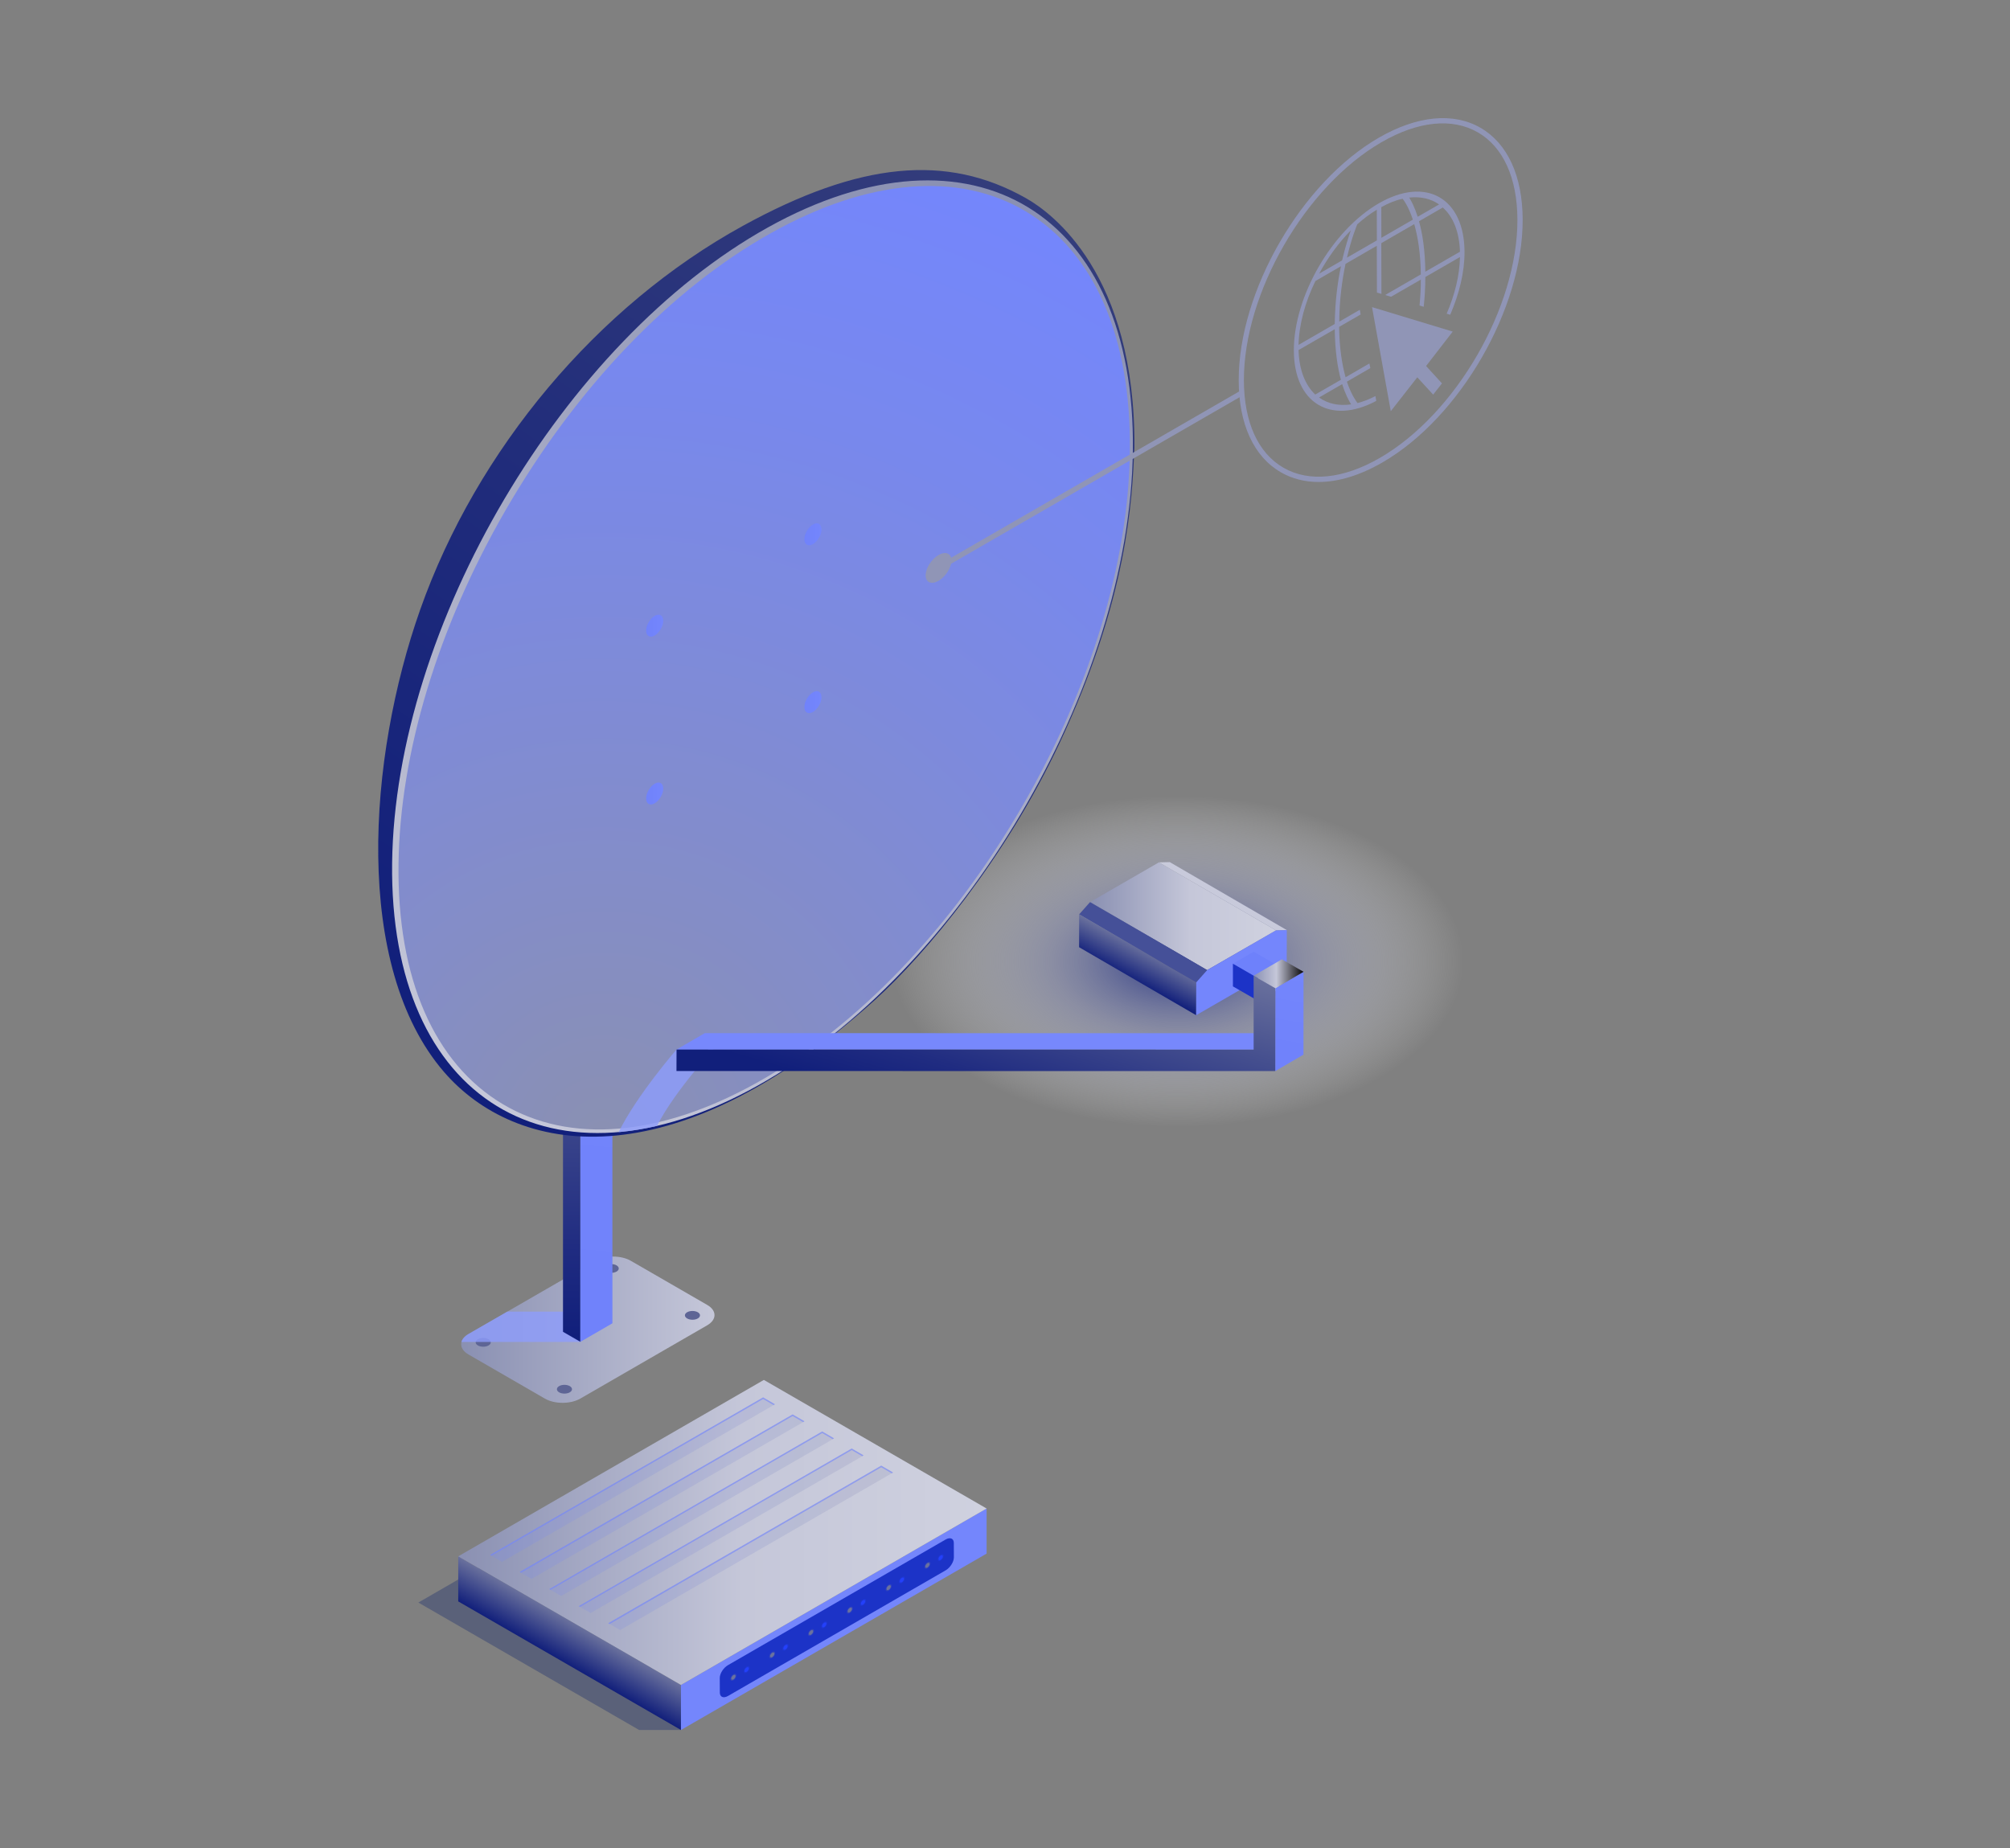 <svg xmlns="http://www.w3.org/2000/svg" xmlns:xlink="http://www.w3.org/1999/xlink" x="0px" y="0px" viewBox="0 0 294.9 271.21" xml:space="preserve"><rect x="0" y="0" width="294.9" height="271.21" fill="#808080" stroke="none"/><g id="Layer_1"></g><g id="success_stories2"></g><g id="success_stories_00000032620599036071388940000004398631207274433454_"></g><g id="home_page_00000144319771247942485210000017547905354257203373_">	<g>					<radialGradient id="SVGID_1_" cx="-2002.227" cy="-1360.974" r="43.351" gradientTransform="matrix(1.088 -0.63 1.088 0.63 3831.969 -262.926)" gradientUnits="userSpaceOnUse">			<stop offset="0" style="stop-color:#202C7B"></stop>			<stop offset="0.106" style="stop-color:#4D5796;stop-opacity:0.832"></stop>			<stop offset="0.295" style="stop-color:#999EC2;stop-opacity:0.532"></stop>			<stop offset="0.451" style="stop-color:#D0D3E3;stop-opacity:0.284"></stop>			<stop offset="0.567" style="stop-color:#F2F3F7;stop-opacity:0.1"></stop>			<stop offset="0.63" style="stop-color:#FFFFFF;stop-opacity:0"></stop>			<stop offset="0.636" style="stop-color:#FFFEFB;stop-opacity:0"></stop>			<stop offset="0.735" style="stop-color:#FAF4B7;stop-opacity:0"></stop>			<stop offset="0.824" style="stop-color:#F7EB81;stop-opacity:0"></stop>			<stop offset="0.901" style="stop-color:#F4E55A;stop-opacity:0"></stop>			<stop offset="0.962" style="stop-color:#F3E143;stop-opacity:0"></stop>			<stop offset="1" style="stop-color:#F2E03A;stop-opacity:0"></stop>		</radialGradient>		<ellipse fill="url(#SVGID_1_)" cx="172.7" cy="141.13" rx="66.71" ry="38.63"></ellipse>		<g id="_x36__00000067212708231038216680000016174097258667697794_">			<g>				<g>											<linearGradient id="SVGID_00000067217010130339403410000016588023740990170287_" gradientUnits="userSpaceOnUse" x1="-38.131" y1="450.533" x2="1.84" y2="450.533" gradientTransform="matrix(0.93 0 0 0.93 103.116 -223.871)">						<stop offset="0" style="stop-color:#8A90B2"></stop>						<stop offset="1" style="stop-color:#C5C7D9"></stop>					</linearGradient>					<path fill="url(#SVGID_00000067217010130339403410000016588023740990170287_)" d="M103.75,194.49l-18.61,10.75       c-1.44,0.83-3.77,0.83-5.2,0l-11.2-6.47c-1.44-0.83-1.44-2.17,0-3l18.61-10.75c1.44-0.83,3.77-0.83,5.2,0l11.2,6.47       C105.19,192.31,105.19,193.66,103.75,194.49z"></path>					<g>						<path fill="#5E6595" d="M90.46,185.69c0.43,0.25,0.43,0.66,0,0.91c-0.43,0.25-1.14,0.25-1.57,0c-0.43-0.25-0.43-0.66,0-0.91        C89.32,185.44,90.03,185.44,90.46,185.69z"></path>						<path fill="#5E6595" d="M71.68,196.53c0.43,0.25,0.43,0.66,0,0.91c-0.43,0.25-1.14,0.25-1.57,0c-0.43-0.25-0.43-0.66,0-0.91        C70.54,196.28,71.25,196.28,71.68,196.53z"></path>					</g>					<g>						<path fill="#5E6595" d="M102.38,192.57c0.43,0.25,0.43,0.66,0,0.91c-0.43,0.25-1.14,0.25-1.57,0c-0.43-0.25-0.43-0.66,0-0.91        C101.24,192.32,101.95,192.32,102.38,192.57z"></path>						<path fill="#5E6595" d="M83.6,203.41c0.43,0.25,0.43,0.66,0,0.91c-0.43,0.25-1.14,0.25-1.57,0c-0.43-0.25-0.43-0.66,0-0.91        C82.46,203.16,83.16,203.16,83.6,203.41z"></path>					</g>					<path opacity="0.8" fill="#8D9CFC" d="M85.13,192.48H74.42l-5.69,3.28c-0.57,0.33-0.92,0.76-1.04,1.17h17.43V192.48z"></path>					<g id="Axonometric_Cube_00000004538846612145669540000005809455141275373484_">													<linearGradient id="Cube_face_-_left_00000173159436155187604920000003466720615608656001_" gradientUnits="userSpaceOnUse" x1="-22.185" y1="451.533" x2="-19.999" y2="387.955" gradientTransform="matrix(0.93 0 0 0.93 103.116 -223.871)">							<stop offset="0" style="stop-color:#111F7B"></stop>							<stop offset="0.224" style="stop-color:#202C81"></stop>							<stop offset="0.649" style="stop-color:#46508F"></stop>							<stop offset="1" style="stop-color:#6A719D"></stop>						</linearGradient>													<polygon id="Cube_face_-_left_00000057134251992730319720000001794046710783862710_" fill="url(#Cube_face_-_left_00000173159436155187604920000003466720615608656001_)" points="        85.15,115.62 82.6,114.15 82.6,195.44 85.15,196.91       "></polygon>													<linearGradient id="Cube_face_-_right_00000073721690802886084140000001735095926364504966_" gradientUnits="userSpaceOnUse" x1="-19.852" y1="446.017" x2="-14.681" y2="380.577" gradientTransform="matrix(0.93 0 0 0.93 103.116 -223.871)">							<stop offset="0" style="stop-color:#7082FB"></stop>							<stop offset="1" style="stop-color:#7486FC"></stop>						</linearGradient>													<polygon id="Cube_face_-_right_00000051352770886135712680000004888549615103501973_" fill="url(#Cube_face_-_right_00000073721690802886084140000001735095926364504966_)" points="        89.85,194.19 85.15,196.91 85.15,115.62 89.85,112.91       "></polygon>						<polygon id="Cube_face_-_top_00000009577091952065554970000005784070786619983782_" fill="#7788FC" points="85.15,115.62         82.6,114.15 87.3,111.44 89.85,112.91       "></polygon>					</g>				</g>				<g>					<g>													<radialGradient id="SVGID_00000092420839473912718080000016920098759198186415_" cx="-15.751" cy="420.45" r="160.686" gradientTransform="matrix(0.93 0 0 0.93 103.116 -223.871)" gradientUnits="userSpaceOnUse">							<stop offset="0" style="stop-color:#8A90B2"></stop>							<stop offset="0.244" style="stop-color:#848DC7"></stop>							<stop offset="0.74" style="stop-color:#7888ED"></stop>							<stop offset="1" style="stop-color:#7486FC"></stop>						</radialGradient>						<path fill="url(#SVGID_00000092420839473912718080000016920098759198186415_)" d="M75.2,164.31        c18.12,7.83,42.24-5.69,56.99-21.56c11.36-12.23,18.27-22.8,25.49-39c7.55-16.94,8.33-32.4,8.59-37.48l0.01-0.49        c-0.16-8.18-0.5-25.19-14.27-35.46c-4.07-3.04-15.6-9.22-34.71-1.08C91.11,40.38,69.37,64.88,60.55,93.17        C54.39,112.93,49.53,153.22,75.2,164.31z"></path>													<linearGradient id="SVGID_00000083788605686888913420000009941294774966996137_" gradientUnits="userSpaceOnUse" x1="-37.209" y1="408.805" x2="60.481" y2="265.638" gradientTransform="matrix(0.93 0 0 0.93 103.116 -223.871)">							<stop offset="0" style="stop-color:#111F7B"></stop>							<stop offset="0.463" style="stop-color:#202C7B"></stop>							<stop offset="1" style="stop-color:#363F7B"></stop>						</linearGradient>						<path fill="url(#SVGID_00000083788605686888913420000009941294774966996137_)" d="M128.35,146.75        c7.52-6.8,19.13-20.75,27.08-37.65c10.03-21.34,10.67-35.69,11.01-43.4c0.16-25.53-12.13-34.48-15.9-36.61        c-11.65-6.6-24.47-5.34-41.58,4.07c-21.32,11.73-39,32.78-47.31,56.3c-7.69,21.78-9.88,52.3,3.48,67.83        C75.55,169.37,98.35,173.87,128.35,146.75z M57.64,126.59c0.43-34.72,25.05-76.39,55-93.08        c29.95-16.69,53.89-2.08,53.46,32.64s-25.05,76.39-55,93.08C81.15,175.92,57.22,161.3,57.64,126.59z"></path>													<linearGradient id="SVGID_00000010291939939670310560000017139634760695938465_" gradientUnits="userSpaceOnUse" x1="49.939" y1="273.114" x2="-30.907" y2="415.228" gradientTransform="matrix(0.93 0 0 0.93 103.116 -223.871)">							<stop offset="0" style="stop-color:#8A90B2"></stop>							<stop offset="1" style="stop-color:#C5C7D9"></stop>						</linearGradient>						<path fill="url(#SVGID_00000010291939939670310560000017139634760695938465_)" d="M111.1,159.35        c30.01-16.72,54.68-58.48,55.11-93.26c0.43-34.78-23.56-49.43-53.57-32.7c-30.01,16.72-54.68,58.48-55.11,93.26        C57.11,161.43,81.09,176.08,111.1,159.35z M58.47,126.8c0.2-16.29,5.77-34.73,15.69-51.9c10.43-18.06,24.3-32.54,39.07-40.76        c14.16-7.89,27.4-9,37.27-3.12c10.05,5.99,15.48,18.49,15.27,35.21c-0.2,16.29-5.77,34.73-15.69,51.91        c-10.42,18.06-24.3,32.53-39.06,40.76c-14.16,7.89-27.4,9-37.27,3.12C63.68,156.02,58.26,143.51,58.47,126.8z"></path>					</g>					<g>													<linearGradient id="SVGID_00000088098917575764152350000013032593037201077930_" gradientUnits="userSpaceOnUse" x1="-8.947" y1="339.443" x2="-6.256" y2="339.443" gradientTransform="matrix(0.93 0 0 0.93 103.116 -223.871)">							<stop offset="0" style="stop-color:#7082FB"></stop>							<stop offset="1" style="stop-color:#7486FC"></stop>						</linearGradient>						<path fill="url(#SVGID_00000088098917575764152350000013032593037201077930_)" d="M94.8,92.52c0-0.38,0.13-0.81,0.37-1.21        c0.24-0.42,0.57-0.76,0.91-0.95c0.33-0.18,0.64-0.21,0.87-0.07c0.23,0.14,0.36,0.43,0.36,0.82c0,0.38-0.13,0.81-0.37,1.21        c-0.24,0.42-0.57,0.76-0.91,0.95c-0.33,0.18-0.64,0.21-0.87,0.07C94.92,93.2,94.79,92.91,94.8,92.52z"></path>													<linearGradient id="SVGID_00000139255337039084205740000011964696863666507405_" gradientUnits="userSpaceOnUse" x1="16.028" y1="325.024" x2="18.719" y2="325.024" gradientTransform="matrix(0.93 0 0 0.93 103.116 -223.871)">							<stop offset="0" style="stop-color:#7082FB"></stop>							<stop offset="1" style="stop-color:#7486FC"></stop>						</linearGradient>						<path fill="url(#SVGID_00000139255337039084205740000011964696863666507405_)" d="M118.02,79.11c0-0.38,0.13-0.81,0.37-1.21        c0.24-0.42,0.57-0.76,0.91-0.95c0.33-0.18,0.64-0.21,0.87-0.07c0.23,0.14,0.36,0.43,0.36,0.82c0,0.38-0.13,0.81-0.37,1.21        c-0.24,0.42-0.57,0.76-0.91,0.95c-0.33,0.18-0.64,0.21-0.87,0.07C118.14,79.79,118.02,79.5,118.02,79.11z"></path>													<linearGradient id="SVGID_00000029034759367352053810000000110299626386171832_" gradientUnits="userSpaceOnUse" x1="-8.947" y1="365.925" x2="-6.256" y2="365.925" gradientTransform="matrix(0.93 0 0 0.93 103.116 -223.871)">							<stop offset="0" style="stop-color:#7082FB"></stop>							<stop offset="1" style="stop-color:#7486FC"></stop>						</linearGradient>						<path fill="url(#SVGID_00000029034759367352053810000000110299626386171832_)" d="M94.8,117.15c0-0.38,0.13-0.81,0.37-1.21        c0.24-0.42,0.57-0.76,0.91-0.95c0.33-0.18,0.64-0.21,0.87-0.07c0.23,0.14,0.36,0.43,0.36,0.82c0,0.38-0.13,0.81-0.37,1.21        c-0.24,0.42-0.57,0.76-0.91,0.95c-0.33,0.18-0.64,0.21-0.87,0.07C94.92,117.83,94.79,117.54,94.8,117.15z"></path>													<linearGradient id="SVGID_00000086692694591644949170000011921101489150525109_" gradientUnits="userSpaceOnUse" x1="16.028" y1="351.506" x2="18.719" y2="351.506" gradientTransform="matrix(0.93 0 0 0.93 103.116 -223.871)">							<stop offset="0" style="stop-color:#7082FB"></stop>							<stop offset="1" style="stop-color:#7486FC"></stop>						</linearGradient>						<path fill="url(#SVGID_00000086692694591644949170000011921101489150525109_)" d="M118.02,103.74c0-0.38,0.13-0.81,0.37-1.21        c0.24-0.42,0.57-0.76,0.91-0.95c0.33-0.18,0.64-0.21,0.87-0.07c0.23,0.14,0.36,0.43,0.36,0.82c0,0.38-0.13,0.81-0.37,1.21        c-0.24,0.42-0.57,0.76-0.91,0.95c-0.33,0.18-0.64,0.21-0.87,0.07C118.14,104.42,118.02,104.13,118.02,103.74z"></path>					</g>					<path opacity="0.8" fill="#8D9CFC" d="M90.77,166.14c1.82-0.16,3.7-0.47,5.62-0.91c2.66-5.3,9.07-12.14,9.07-12.14l-6.21,0.93       C99.26,154.02,93.37,160.79,90.77,166.14z"></path>					<g>						<g>							<polygon fill="#C8CADB" points="187.21,136.53 170.03,126.55 171.62,126.51 188.8,136.49        "></polygon>						</g>						<g>															<linearGradient id="SVGID_00000068650455720833294630000008850932407437451419_" gradientUnits="userSpaceOnUse" x1="61.092" y1="385.294" x2="90.42" y2="385.294" gradientTransform="matrix(0.93 0 0 0.93 103.116 -223.871)">								<stop offset="0" style="stop-color:#8A90B2"></stop>								<stop offset="0.539" style="stop-color:#C5C7D9"></stop>								<stop offset="1" style="stop-color:#CFD1DF"></stop>							</linearGradient>							<polygon fill="url(#SVGID_00000068650455720833294630000008850932407437451419_)" points="177.11,142.36 159.93,132.38          170.03,126.55 187.21,136.53        "></polygon>						</g>						<g>							<polygon fill="#455098" points="175.51,144.16 158.33,134.18 159.93,132.38 177.11,142.36        "></polygon>						</g>													<linearGradient id="SVGID_00000178896560382081476000000000979494451856500153_" gradientUnits="userSpaceOnUse" x1="69.838" y1="390.647" x2="67.381" y2="395.233" gradientTransform="matrix(0.93 0 0 0.93 103.116 -223.871)">							<stop offset="0" style="stop-color:#6A719D"></stop>							<stop offset="1" style="stop-color:#111F7B"></stop>						</linearGradient>						<polygon fill="url(#SVGID_00000178896560382081476000000000979494451856500153_)" points="175.51,144.16 158.33,134.18         158.32,139 175.5,148.98       "></polygon>						<polygon fill="#7486FC" points="188.8,136.49 187.21,136.53 177.11,142.36 175.51,144.16 175.5,148.98 188.78,141.31               "></polygon>					</g>					<g>						<polygon fill="#7788FC" points="99.26,154.02 103.4,151.61 188.07,151.62 183.93,154.03       "></polygon>						<g id="Axonometric_Cube_00000008844831076485400630000007509963625246552717_">							<polygon id="Cube_face_-_left_00000169517139793082236180000001129345814123950759_" fill="#1C33C7" points="184.59,146.88          180.89,144.75 180.89,141.42 185.84,143.04        "></polygon>							<polygon id="Cube_face_-_right_00000177452170542267364420000014977308442794037151_" fill="#C8CADB" points="187.64,145.12          184.59,146.88 184.59,143.56 187.64,141.8        "></polygon>							<polygon id="Cube_face_-_top_00000008831766634588474670000000678931948770804105_" fill="#6E81FB" points="184.59,143.56          180.89,141.42 183.94,139.66 187.64,141.8        "></polygon>						</g>													<linearGradient id="SVGID_00000181774856385521624930000012653128589491699890_" gradientUnits="userSpaceOnUse" x1="91.748" y1="406.461" x2="93.92" y2="393.974" gradientTransform="matrix(0.93 0 0 0.93 103.116 -223.871)">							<stop offset="0" style="stop-color:#7082FB"></stop>							<stop offset="1" style="stop-color:#7486FC"></stop>						</linearGradient>						<polygon fill="url(#SVGID_00000181774856385521624930000012653128589491699890_)" points="187.11,145.02 187.1,157.18         191.24,154.77 191.25,142.61       "></polygon>													<linearGradient id="SVGID_00000114059665658704546110000012806692612255142030_" gradientUnits="userSpaceOnUse" x1="86.901" y1="394.375" x2="94.773" y2="394.375" gradientTransform="matrix(0.93 0 0 0.93 103.116 -223.871)">							<stop offset="0" style="stop-color:#8A90B2"></stop>							<stop offset="0.456" style="stop-color:#C5C7D9"></stop>							<stop offset="1" style="stop-color:#080709"></stop>						</linearGradient>						<polygon fill="url(#SVGID_00000114059665658704546110000012806692612255142030_)" points="183.93,143.18 188.07,140.78         191.25,142.61 187.11,145.02       "></polygon>													<linearGradient id="SVGID_00000145022980344263387330000002620813476271943045_" gradientUnits="userSpaceOnUse" x1="40.368" y1="417.373" x2="50.117" y2="383.811" gradientTransform="matrix(0.93 0 0 0.93 103.116 -223.871)">							<stop offset="0" style="stop-color:#111F7B"></stop>							<stop offset="0.224" style="stop-color:#202C81"></stop>							<stop offset="0.649" style="stop-color:#46508F"></stop>							<stop offset="1" style="stop-color:#6A719D"></stop>						</linearGradient>						<polygon fill="url(#SVGID_00000145022980344263387330000002620813476271943045_)" points="183.93,143.18 183.93,154.03         99.26,154.02 99.25,157.17 187.1,157.18 187.11,145.02       "></polygon>					</g>				</g>			</g>			<g>				<polygon opacity="0.4" fill="#22336F" points="84.4,221.88 61.38,235.17 93.77,253.87 99.91,253.87     "></polygon>				<g>					<g id="Axonometric_Cube_00000051384214210523221630000012827320082634216589_">													<linearGradient id="Cube_face_-_left_00000008139825486342670160000001764987535693122714_" gradientUnits="userSpaceOnUse" x1="-19.474" y1="497.334" x2="-22.555" y2="502.669" gradientTransform="matrix(0.93 0 0 0.93 103.116 -223.871)">							<stop offset="0" style="stop-color:#6A719D"></stop>							<stop offset="1" style="stop-color:#111F7B"></stop>						</linearGradient>													<polygon id="Cube_face_-_left_00000160155354746773209640000006433658747135374984_" fill="url(#Cube_face_-_left_00000008139825486342670160000001764987535693122714_)" points="        99.91,253.87 67.23,235 67.23,228.39 99.91,247.26       "></polygon>						<polygon id="Cube_face_-_right_00000071539152463525366230000015921816146993398674_" fill="#7486FC" points="144.75,227.99         99.91,253.87 99.91,247.26 144.75,221.37       "></polygon>													<linearGradient id="Cube_face_-_top_00000128464522457136281520000017110440986884510388_" gradientUnits="userSpaceOnUse" x1="-38.586" y1="482.527" x2="44.768" y2="482.527" gradientTransform="matrix(0.93 0 0 0.93 103.116 -223.871)">							<stop offset="0" style="stop-color:#8A90B2"></stop>							<stop offset="0.539" style="stop-color:#C5C7D9"></stop>							<stop offset="1" style="stop-color:#CFD1DF"></stop>						</linearGradient>													<polygon id="Cube_face_-_top_00000063609880347409704440000004811562759423252638_" fill="url(#Cube_face_-_top_00000128464522457136281520000017110440986884510388_)" points="        99.91,247.26 67.23,228.39 112.07,202.5 144.75,221.37       "></polygon>					</g>					<g>						<path fill="#1C33C7" d="M106.8,244.36l31.94-18.44c0.66-0.38,1.2-0.16,1.2,0.5l0.01,2.12c0,0.66-0.54,1.51-1.2,1.9        l-31.94,18.44c-0.66,0.38-1.2,0.16-1.2-0.5l-0.01-2.12C105.59,245.6,106.13,244.75,106.8,244.36z"></path>						<g>							<g>								<g>									<path opacity="0.3" fill="#6B729E" d="M108.04,245.89c0,0.24-0.2,0.55-0.44,0.69c-0.24,0.14-0.44,0.06-0.44-0.19           c0-0.24,0.2-0.55,0.44-0.69C107.84,245.56,108.04,245.65,108.04,245.89z"></path>									<path fill="#6B729E" d="M107.91,245.96c0,0.17-0.14,0.39-0.31,0.49s-0.31,0.04-0.31-0.13s0.14-0.39,0.31-0.49           C107.77,245.73,107.91,245.79,107.91,245.96z"></path>									<path opacity="0.3" fill="#2340FA" d="M109.98,244.77c0,0.24-0.2,0.55-0.44,0.69c-0.24,0.14-0.44,0.06-0.44-0.19           c0-0.24,0.2-0.55,0.44-0.69C109.78,244.44,109.98,244.53,109.98,244.77z"></path>									<path fill="#2340FA" d="M109.85,244.84c0,0.17-0.14,0.39-0.31,0.49c-0.17,0.1-0.31,0.04-0.31-0.13s0.14-0.39,0.31-0.49           S109.85,244.67,109.85,244.84z"></path>								</g>							</g>							<g>								<g>									<path opacity="0.3" fill="#6B729E" d="M113.73,242.6c0,0.24-0.2,0.55-0.44,0.69c-0.24,0.14-0.44,0.06-0.44-0.19           c0-0.24,0.2-0.55,0.44-0.69C113.54,242.28,113.73,242.36,113.73,242.6z"></path>									<path fill="#6B729E" d="M113.61,242.68c0,0.17-0.14,0.39-0.31,0.49c-0.17,0.1-0.31,0.04-0.31-0.13s0.14-0.39,0.31-0.49           C113.47,242.45,113.61,242.51,113.61,242.68z"></path>									<path opacity="0.3" fill="#2340FA" d="M115.68,241.48c0,0.24-0.2,0.55-0.44,0.69c-0.24,0.14-0.44,0.06-0.44-0.19           c0-0.24,0.2-0.55,0.44-0.69C115.48,241.16,115.68,241.24,115.68,241.48z"></path>									<path fill="#2340FA" d="M115.55,241.56c0,0.17-0.14,0.39-0.31,0.49c-0.17,0.1-0.31,0.04-0.31-0.13s0.14-0.39,0.31-0.49           S115.55,241.38,115.55,241.56z"></path>								</g>							</g>							<g>								<g>									<path opacity="0.3" fill="#6B729E" d="M119.43,239.32c0,0.24-0.2,0.55-0.44,0.69c-0.24,0.14-0.44,0.06-0.44-0.19           c0-0.24,0.2-0.55,0.44-0.69S119.43,239.07,119.43,239.32z"></path>									<path fill="#6B729E" d="M119.3,239.39c0,0.17-0.14,0.39-0.31,0.49c-0.17,0.1-0.31,0.04-0.31-0.13           c0-0.17,0.14-0.39,0.31-0.49C119.16,239.16,119.3,239.22,119.3,239.39z"></path>									<path opacity="0.3" fill="#2340FA" d="M121.37,238.19c0,0.24-0.2,0.55-0.44,0.69c-0.24,0.14-0.44,0.06-0.44-0.19           c0-0.24,0.2-0.55,0.44-0.69C121.17,237.87,121.37,237.95,121.37,238.19z"></path>									<path fill="#2340FA" d="M121.24,238.27c0,0.17-0.14,0.39-0.31,0.49c-0.17,0.1-0.31,0.04-0.31-0.13s0.14-0.39,0.31-0.49           C121.1,238.04,121.24,238.1,121.24,238.27z"></path>								</g>							</g>							<g>								<g>									<path opacity="0.3" fill="#6B729E" d="M125.12,236.03c0,0.24-0.2,0.55-0.44,0.69c-0.24,0.14-0.44,0.06-0.44-0.19           c0-0.24,0.2-0.55,0.44-0.69C124.93,235.7,125.12,235.79,125.12,236.03z"></path>									<path fill="#6B729E" d="M124.99,236.1c0,0.17-0.14,0.39-0.31,0.49c-0.17,0.1-0.31,0.04-0.31-0.13           c0-0.17,0.14-0.39,0.31-0.49C124.85,235.87,124.99,235.93,124.99,236.1z"></path>									<path opacity="0.3" fill="#2340FA" d="M127.06,234.91c0,0.24-0.2,0.55-0.44,0.69c-0.24,0.14-0.44,0.06-0.44-0.19           s0.2-0.55,0.44-0.69C126.87,234.58,127.06,234.66,127.06,234.91z"></path>									<path fill="#2340FA" d="M126.93,234.98c0,0.17-0.14,0.39-0.31,0.49c-0.17,0.1-0.31,0.04-0.31-0.13s0.14-0.39,0.31-0.49           S126.93,234.81,126.93,234.98z"></path>								</g>							</g>							<g>								<g>									<path opacity="0.3" fill="#6B729E" d="M130.82,232.74c0,0.24-0.2,0.55-0.44,0.69s-0.44,0.06-0.44-0.19           c0-0.24,0.2-0.55,0.44-0.69C130.62,232.41,130.82,232.5,130.82,232.74z"></path>									<path fill="#6B729E" d="M130.69,232.81c0,0.17-0.14,0.39-0.31,0.49c-0.17,0.1-0.31,0.04-0.31-0.13s0.14-0.39,0.31-0.49           C130.55,232.58,130.69,232.64,130.69,232.81z"></path>									<path opacity="0.3" fill="#2340FA" d="M132.76,231.62c0,0.24-0.2,0.55-0.44,0.69c-0.24,0.14-0.44,0.06-0.44-0.19           s0.2-0.55,0.44-0.69C132.56,231.29,132.76,231.38,132.76,231.62z"></path>									<path fill="#2340FA" d="M132.63,231.69c0,0.17-0.14,0.39-0.31,0.49c-0.17,0.1-0.31,0.04-0.31-0.13s0.14-0.39,0.31-0.49           C132.49,231.46,132.63,231.52,132.63,231.69z"></path>								</g>							</g>							<g>								<g>									<path opacity="0.3" fill="#6B729E" d="M136.51,229.45c0,0.24-0.2,0.55-0.44,0.69c-0.24,0.14-0.44,0.06-0.44-0.19           c0-0.24,0.2-0.55,0.44-0.69C136.31,229.13,136.51,229.21,136.51,229.45z"></path>									<path fill="#6B729E" d="M136.38,229.53c0,0.17-0.14,0.39-0.31,0.49c-0.17,0.1-0.31,0.04-0.31-0.13s0.14-0.39,0.31-0.49           C136.24,229.3,136.38,229.36,136.38,229.53z"></path>									<path opacity="0.3" fill="#2340FA" d="M138.45,228.33c0,0.24-0.2,0.55-0.44,0.69c-0.24,0.14-0.44,0.06-0.44-0.19           c0-0.24,0.2-0.55,0.44-0.69C138.25,228.01,138.45,228.09,138.45,228.33z"></path>									<path fill="#2340FA" d="M138.32,228.41c0,0.17-0.14,0.39-0.31,0.49c-0.17,0.1-0.31,0.04-0.31-0.13s0.14-0.39,0.31-0.49           C138.18,228.18,138.32,228.23,138.32,228.41z"></path>								</g>							</g>						</g>													<linearGradient id="SVGID_00000055670142266066820800000014329009055377675962_" gradientUnits="userSpaceOnUse" x1="-33.556" y1="479.582" x2="30.021" y2="479.582" gradientTransform="matrix(0.93 0 0 0.93 103.116 -223.871)">							<stop offset="0" style="stop-color:#7486FC"></stop>							<stop offset="1" style="stop-color:#8288AD"></stop>						</linearGradient>						<path opacity="0.2" fill="url(#SVGID_00000055670142266066820800000014329009055377675962_)" d="M113.7,206.08L73.65,229.2        l-1.74-1.01l40.05-23.12L113.7,206.08z M116.29,207.57l-40.05,23.12l1.74,1.01l40.05-23.12L116.29,207.57z M120.62,210.08        L80.58,233.2l1.74,1.01l40.05-23.12L120.62,210.08z M124.96,212.58L84.91,235.7l1.74,1.01l40.05-23.12L124.96,212.58z         M129.29,215.08L89.24,238.2l1.74,1.01l40.05-23.12L129.29,215.08z"></path>						<path opacity="0.6" fill="#7486FC" d="M89.24,238.2l40.05-23.12l1.74,1.01l-0.2,0.12l-1.54-0.89l-39.85,23.01L89.24,238.2z         M85.11,235.81l39.85-23.01l1.54,0.89l0.2-0.12l-1.74-1.01L84.91,235.7L85.11,235.81z M111.96,205.3l1.54,0.89l0.2-0.12        l-1.74-1.01l-40.05,23.12l0.2,0.12L111.96,205.3z M80.78,233.31l39.85-23.01l1.54,0.89l0.2-0.12l-1.74-1.01L80.58,233.2        L80.78,233.31z M76.44,230.81l39.85-23.01l1.54,0.89l0.2-0.12l-1.74-1.01l-40.05,23.12L76.44,230.81z"></path>					</g>				</g>			</g>			<g>				<g>					<g>						<g>							<g>								<path fill="#9095B6" d="M193.46,70.73c-2.02,0-3.88-0.47-5.53-1.42c-3.98-2.29-6.18-7.07-6.19-13.47          c-0.04-13.08,9.19-29.07,20.57-35.64c5.61-3.23,10.9-3.75,14.9-1.45c3.97,2.29,6.17,7.07,6.19,13.47          c0.04,13.08-9.19,29.06-20.57,35.64C199.53,69.77,196.34,70.73,193.46,70.73z M202.69,20.87          c-11.17,6.45-20.23,22.14-20.19,34.97c0.02,6.11,2.08,10.66,5.81,12.8c3.75,2.16,8.78,1.65,14.13-1.44          c11.17-6.45,20.23-22.14,20.19-34.97c-0.02-6.11-2.08-10.66-5.81-12.81C213.06,17.26,208.04,17.77,202.69,20.87          L202.69,20.87z"></path>							</g>						</g>					</g>					<path fill="#9095B6" d="M139.59,82.25c0,1.04-0.85,2.38-1.89,2.98c-1.04,0.6-1.89,0.25-1.89-0.8s0.85-2.38,1.89-2.98       C138.75,80.85,139.59,81.21,139.59,82.25z"></path>				</g>				<g>					<g>						<path fill="#9095B6" d="M199.17,59.15c0.84-0.22,1.72-0.55,2.63-1.03l0.12,0.71c-6.68,3.57-12.07,0.34-12.09-7.39        c-0.02-7.95,5.58-17.63,12.48-21.61c6.9-3.98,12.54-0.79,12.56,7.16c0.01,2.95-0.78,6.14-2.1,9.2l-0.52-0.16        c1.19-2.77,1.91-5.63,1.95-8.31l-5.08,2.93c0,1.53-0.09,3.01-0.24,4.37l-0.61-0.19c0.11-1.19,0.2-2.48,0.19-3.8l-4.37,2.52        l-0.86-0.26l5.23-3.02c-0.04-3.24-0.47-5.65-0.97-7.38l-4.83,2.79l0.02,7.45l-0.66-0.2l-0.02-6.86l-4.59,2.65        c-0.48,2.3-0.9,5.2-0.92,8.48l3.02-1.74l0.12,0.69l-3.16,1.82c0.04,3.22,0.46,5.64,0.95,7.39l3.49-2.02l0.14,0.68l-3.44,1.99        C198.31,58.06,199.06,59,199.17,59.15z M192.99,41.24c-1.5,3.08-2.4,6.34-2.47,9.37l5.31-3.07c0.04-3.27,0.42-6.15,0.91-8.47        L192.99,41.24L192.99,41.24z M190.52,51.37c0.08,2.93,0.98,5.14,2.45,6.53l3.76-2.17c-0.48-1.78-0.86-4.22-0.9-7.42        L190.52,51.37L190.52,51.37z M211.68,30.45l-3.49,2.02c0.5,1.75,0.89,4.19,0.93,7.4l5.08-2.93        C214.11,34,213.19,31.79,211.68,30.45L211.68,30.45z M202.66,30.4l0.01,4.5l4.62-2.67c-0.66-1.99-1.38-2.91-1.5-3.06        C204.8,29.37,203.74,29.79,202.66,30.4L202.66,30.4z M199.13,32.92c-0.03,0.1-0.81,1.9-1.51,4.89l4.39-2.53l-0.01-4.5        C201.01,31.37,200.04,32.1,199.13,32.92L199.13,32.92z M193.53,58.33c1.27,0.92,2.88,1.27,4.7,1.01        c-0.34-0.56-0.85-1.51-1.31-2.97L193.53,58.33L193.53,58.33z M198.19,33.81c-1.8,1.82-3.39,4.01-4.65,6.35l3.37-1.95        C197.37,36.23,197.87,34.71,198.19,33.81L198.19,33.81z M211.14,30c-1.2-0.84-2.71-1.19-4.38-1.01        c0.32,0.53,0.8,1.44,1.24,2.82L211.14,30L211.14,30z"></path>					</g>					<g>						<polygon fill="#9095B6" points="201.3,45.07 213.14,48.66 209.23,53.71 211.56,56.26 210.27,57.91 207.94,55.37 204.05,60.34               "></polygon>					</g>				</g>				<g>					<path fill="#9095B6" d="M137.7,83.73c-0.13,0-0.26-0.07-0.33-0.19c-0.1-0.18-0.04-0.42,0.14-0.52l44.41-25.64       c0.18-0.1,0.41-0.04,0.52,0.14c0.1,0.18,0.04,0.42-0.14,0.52l-44.41,25.64C137.83,83.71,137.77,83.73,137.7,83.73z"></path>				</g>			</g>		</g>	</g></g><g id="about_us"></g></svg>